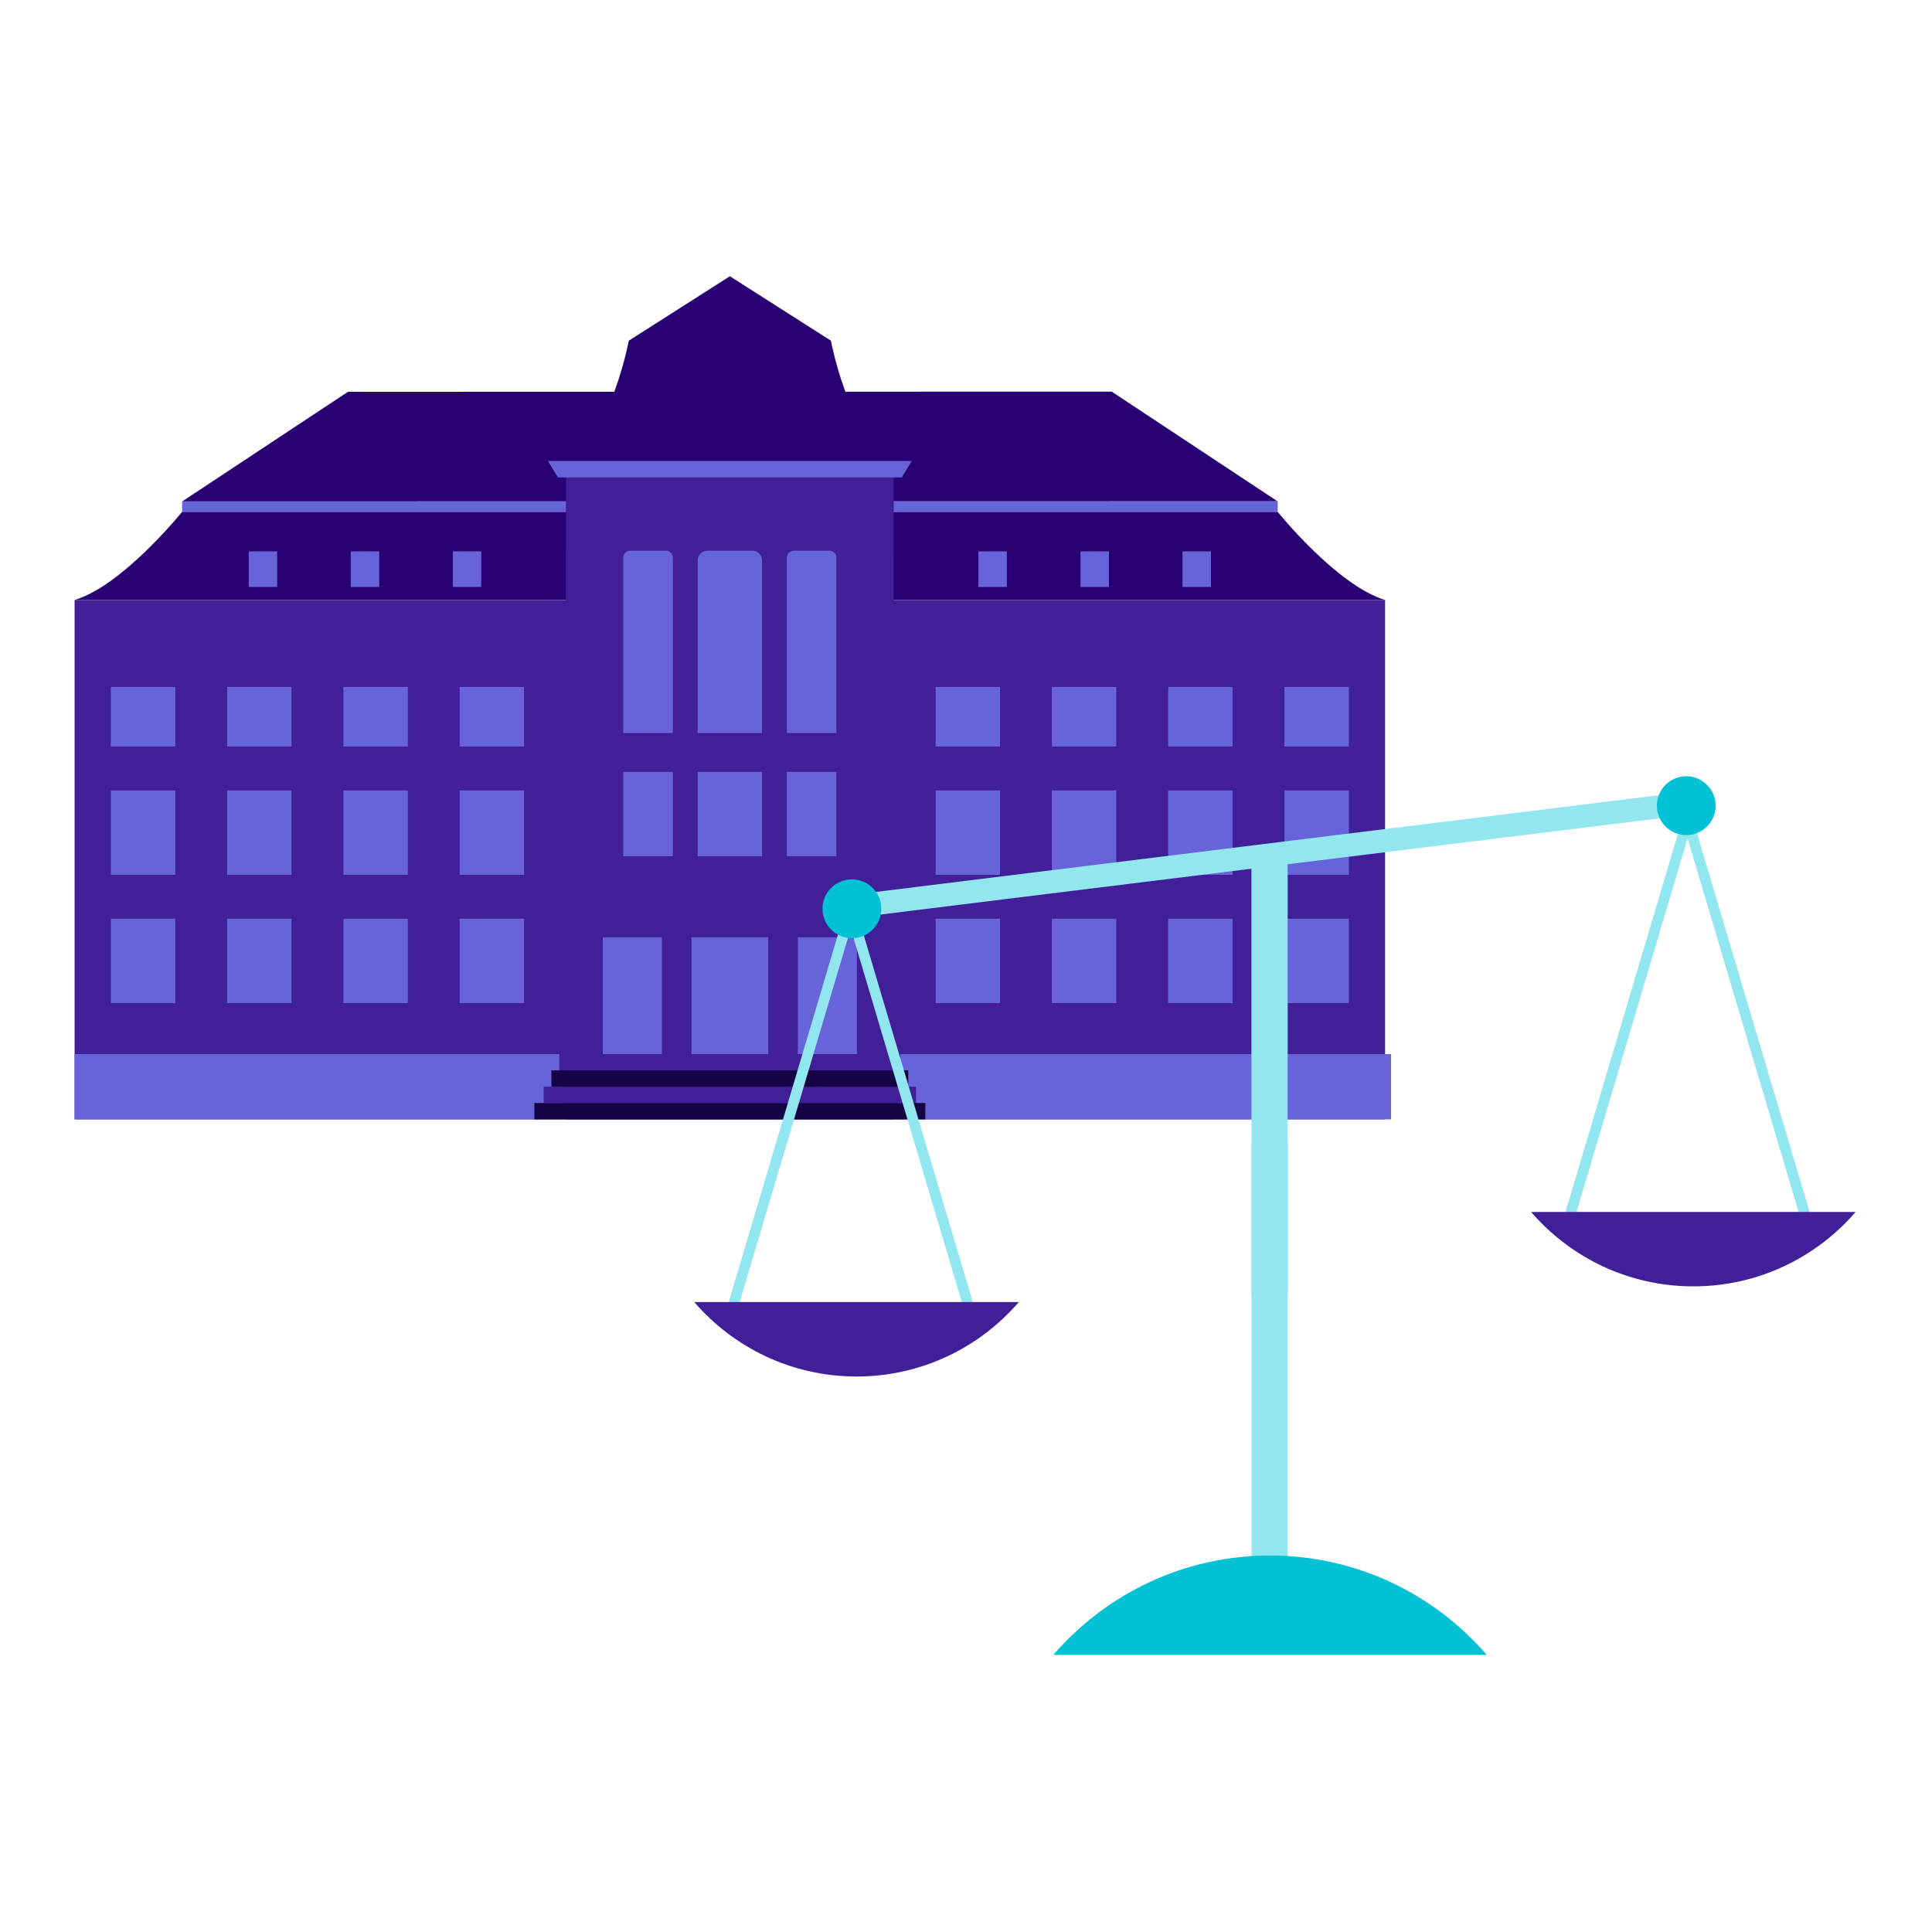 <?xml version="1.0" encoding="UTF-8"?>
<svg id="Layout" xmlns="http://www.w3.org/2000/svg" viewBox="0 0 1800 1800">
  <g>
    <path d="M1190.36,476.85H169.66s-55.25,68.73-100.13,82.14h1220.96c-44.87-13.41-100.13-82.14-100.13-82.14Z" fill="#280073"/>
    <rect x="69.5" y="558.99" width="1220.96" height="483.89" fill="#411f99"/>
    <polygon points="1190.29 467.09 1035.78 364.88 324.18 365.04 169.67 467.24 1190.29 467.09" fill="#280073"/>
    <rect x="169.64" y="467.08" width="1020.76" height="9.77" fill="#6764d9"/>
    <rect x="527.3" y="430.87" width="305.36" height="612" fill="#411f99"/>
    <path d="M774.12,317.34h-.08l-94.04-59.96-94.04,59.96h-.12s-20.96,111.62-70.51,111.62h329.3c-49.54,0-70.51-111.62-70.51-111.62Z" fill="#280073"/>
    <g>
      <path d="M659.13,513.05h41.71c5.04,0,9.13,4.09,9.13,9.13v160.74h-59.98v-160.74c0-5.04,4.09-9.13,9.13-9.13Z" fill="#6764d9"/>
      <path d="M587.18,513.05h33.23c3.56,0,6.45,2.89,6.45,6.45v163.42h-46.12v-163.42c0-3.56,2.89-6.45,6.45-6.45Z" fill="#6764d9"/>
      <path d="M739.56,513.05h33.23c3.56,0,6.45,2.89,6.45,6.45v163.42h-46.12v-163.42c0-3.56,2.89-6.45,6.45-6.45Z" fill="#6764d9"/>
      <path d="M806.94,513.05h20.85c2.52,0,4.57,2.05,4.57,4.57v165.3h-29.99v-165.3c0-2.52,2.05-4.57,4.57-4.57Z" fill="#411f99"/>
      <path d="M532.17,513.05h20.85c2.52,0,4.57,2.05,4.57,4.57v165.3h-29.99v-165.3c0-2.52,2.05-4.57,4.57-4.57Z" fill="#411f99"/>
    </g>
    <polygon points="510.49 429.46 849.47 429.46 840.17 444.81 519.79 444.81 510.49 429.46" fill="#6764d9"/>
    <g>
      <g>
        <g>
          <rect x="103.3" y="736.42" width="59.98" height="78.61" fill="#6764d9"/>
          <rect x="211.62" y="736.42" width="59.98" height="78.61" fill="#6764d9"/>
          <rect x="319.94" y="736.42" width="59.98" height="78.61" fill="#6764d9"/>
          <rect x="428.26" y="736.42" width="59.98" height="78.61" fill="#6764d9"/>
        </g>
        <g>
          <rect x="103.3" y="855.96" width="59.98" height="78.61" fill="#6764d9"/>
          <rect x="211.62" y="855.96" width="59.98" height="78.61" fill="#6764d9"/>
          <rect x="319.94" y="855.96" width="59.98" height="78.61" fill="#6764d9"/>
          <rect x="428.26" y="855.96" width="59.98" height="78.61" fill="#6764d9"/>
        </g>
        <g>
          <rect x="103.3" y="640.02" width="59.98" height="55.47" fill="#6764d9"/>
          <rect x="211.62" y="640.02" width="59.98" height="55.47" fill="#6764d9"/>
          <rect x="319.94" y="640.02" width="59.98" height="55.47" fill="#6764d9"/>
          <rect x="428.26" y="640.02" width="59.98" height="55.47" fill="#6764d9"/>
        </g>
      </g>
      <g>
        <g>
          <rect x="871.73" y="736.42" width="59.98" height="78.61" fill="#6764d9"/>
          <rect x="980.04" y="736.42" width="59.98" height="78.61" fill="#6764d9"/>
          <rect x="1088.36" y="736.42" width="59.98" height="78.61" fill="#6764d9"/>
          <rect x="1196.68" y="736.42" width="59.98" height="78.61" fill="#6764d9"/>
        </g>
        <g>
          <rect x="871.73" y="855.96" width="59.98" height="78.61" fill="#6764d9"/>
          <rect x="980.04" y="855.96" width="59.98" height="78.61" fill="#6764d9"/>
          <rect x="1088.36" y="855.96" width="59.98" height="78.61" fill="#6764d9"/>
          <rect x="1196.68" y="855.96" width="59.98" height="78.61" fill="#6764d9"/>
        </g>
        <g>
          <rect x="871.73" y="640.02" width="59.98" height="55.47" fill="#6764d9"/>
          <rect x="980.04" y="640.02" width="59.98" height="55.47" fill="#6764d9"/>
          <rect x="1088.36" y="640.02" width="59.98" height="55.47" fill="#6764d9"/>
          <rect x="1196.68" y="640.02" width="59.98" height="55.47" fill="#6764d9"/>
        </g>
      </g>
    </g>
    <g>
      <rect x="649.99" y="719.13" width="59.98" height="78.61" fill="#6764d9"/>
      <rect x="527.6" y="719.13" width="29.99" height="78.61" fill="#411f99"/>
      <rect x="580.73" y="719.13" width="46.12" height="78.61" fill="#6764d9"/>
      <rect x="802.37" y="719.13" width="29.99" height="78.61" transform="translate(1634.73 1516.87) rotate(180)" fill="#411f99"/>
      <rect x="733.11" y="719.13" width="46.12" height="78.61" transform="translate(1512.34 1516.87) rotate(180)" fill="#6764d9"/>
    </g>
    <g>
      <rect x="644.23" y="873.27" width="71.5" height="108.81" fill="#6764d9"/>
      <rect x="561.66" y="873.27" width="54.98" height="108.81" fill="#6764d9"/>
      <rect x="743.32" y="873.27" width="54.98" height="108.81" transform="translate(1541.62 1855.35) rotate(180)" fill="#6764d9"/>
    </g>
    <g>
      <g>
        <rect x="231.72" y="513.7" width="26.52" height="33.16" fill="#6764d9"/>
        <rect x="326.79" y="513.7" width="26.52" height="33.16" fill="#6764d9"/>
        <rect x="421.87" y="513.7" width="26.52" height="33.16" fill="#6764d9"/>
      </g>
      <g>
        <rect x="911.57" y="513.7" width="26.52" height="33.16" fill="#6764d9"/>
        <rect x="1006.65" y="513.7" width="26.52" height="33.16" fill="#6764d9"/>
        <rect x="1101.72" y="513.7" width="26.52" height="33.16" fill="#6764d9"/>
      </g>
    </g>
    <g>
      <rect x="69.53" y="982.08" width="453.8" height="60.79" fill="#6764d9"/>
      <rect x="836.54" y="982.08" width="459.51" height="60.79" fill="#6764d9"/>
    </g>
    <g>
      <rect x="497.86" y="1027.65" width="364.23" height="15.22" fill="#130344"/>
      <rect x="506.56" y="1012.43" width="346.83" height="15.22" fill="#411f99"/>
      <rect x="521.1" y="982.08" width="317.75" height="15.22" fill="#411f99"/>
      <rect x="513.74" y="997.21" width="332.48" height="15.22" fill="#130344"/>
    </g>
  </g>
  <g>
    <polygon points="898.36 1220.84 792.62 865.15 686.89 1220.84 677.45 1218.03 792.62 830.59 907.8 1218.03 898.36 1220.84" fill="#91e6f0"/>
    <path d="M646.81,1213.11c36.62,42.45,90.76,69.35,151.21,69.35s114.6-26.9,151.21-69.35h-302.43Z" fill="#411f99"/>
    <polygon points="1677.99 1136.85 1572.26 781.16 1466.52 1136.85 1457.08 1134.04 1572.26 746.6 1687.43 1134.04 1677.99 1136.85" fill="#91e6f0"/>
    <path d="M1426.44,1129.13c36.62,42.45,90.76,69.35,151.21,69.35s114.6-26.9,151.21-69.35h-302.43Z" fill="#411f99"/>
    <rect x="1165.93" y="1065.22" width="33.78" height="418.12" fill="#91e6f0"/>
    <rect x="1165.93" y="787.69" width="33.78" height="418.12" fill="#91e6f0"/>
    <rect x="1171.84" y="399.89" width="21.45" height="793.33" transform="translate(1828.12 -474.75) rotate(82.96)" fill="#91e6f0"/>
    <circle cx="793.68" cy="846.67" r="27.39" fill="#00c2d4"/>
    <circle cx="1571.05" cy="750.63" r="27.39" fill="#00c2d4"/>
    <path d="M1385.23,1541.87c-48.9-56.69-121.21-92.62-201.95-92.62s-153.04,35.93-201.95,92.62h403.9Z" fill="#00c2d4"/>
  </g>
</svg>